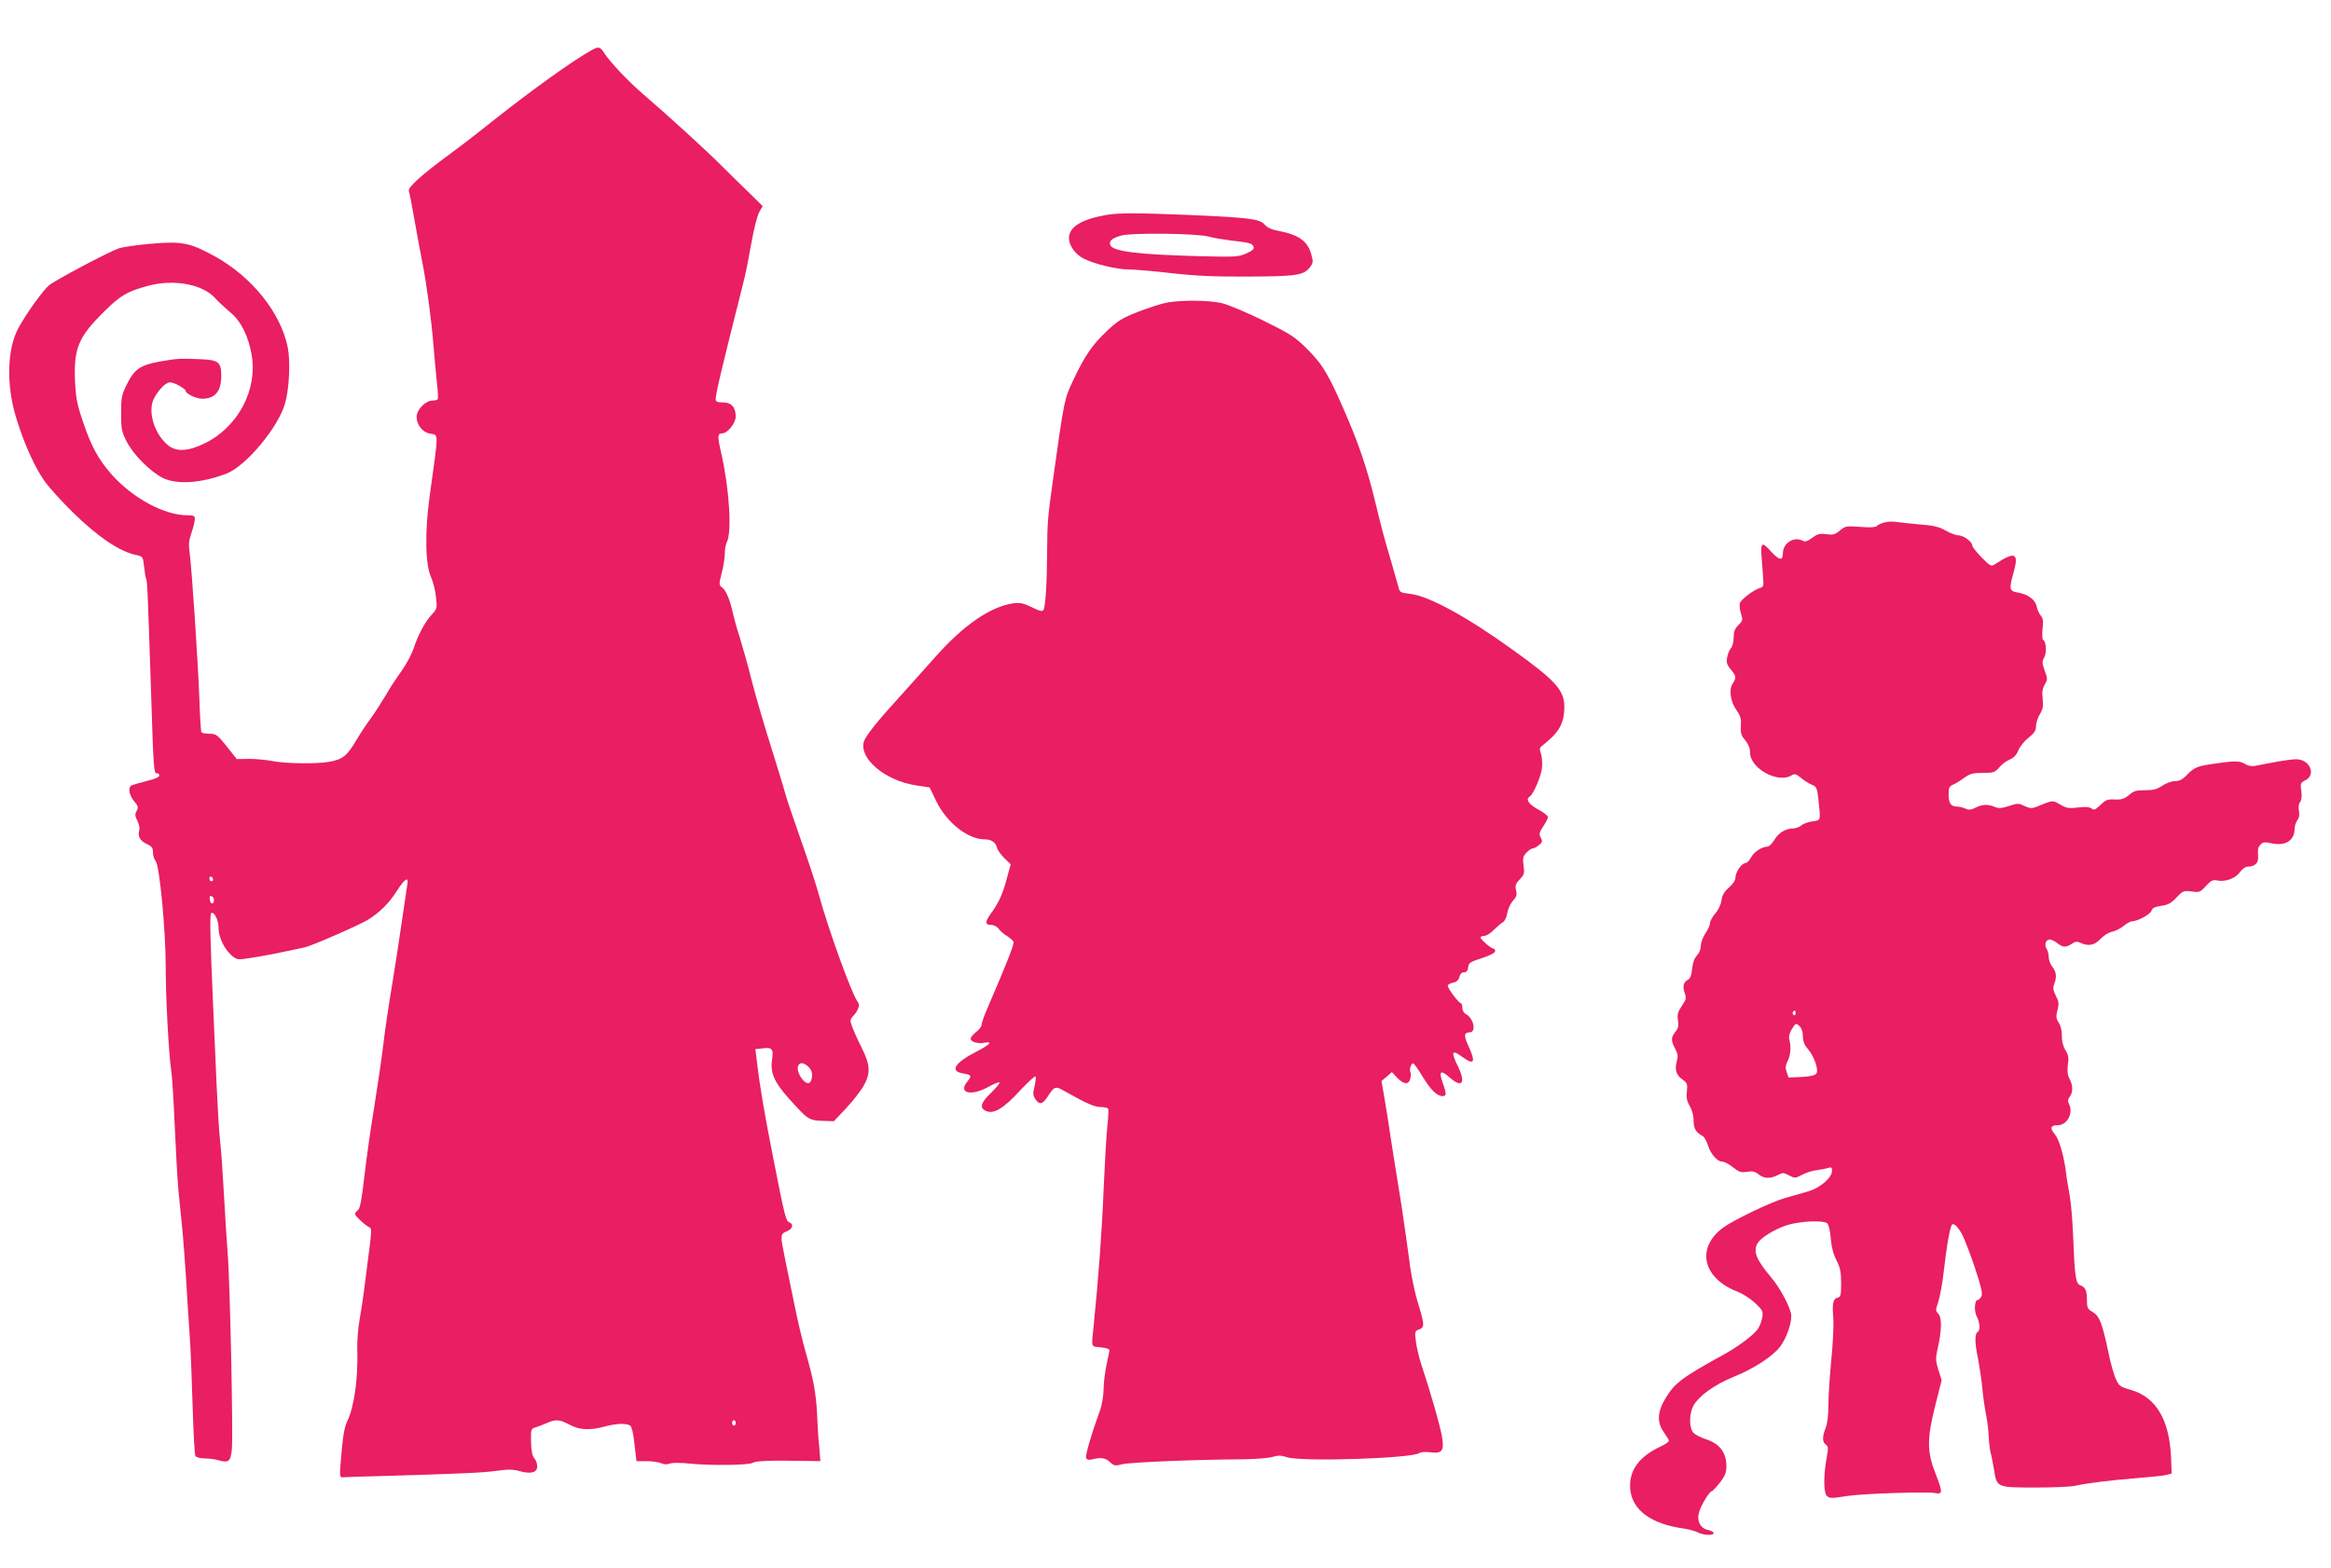 <?xml version="1.0" standalone="no"?>
<!DOCTYPE svg PUBLIC "-//W3C//DTD SVG 20010904//EN"
 "http://www.w3.org/TR/2001/REC-SVG-20010904/DTD/svg10.dtd">
<svg version="1.0" xmlns="http://www.w3.org/2000/svg"
 width="1280pt" height="861pt" viewBox="0 0 1280 861"
 preserveAspectRatio="xMidYMid meet">
<g transform="translate(0,861) scale(0.1,-0.1)"
fill="#e91e63" stroke="none">
<path d="M3255 8338 c-105 -57 -333 -221 -550 -393 -77 -62 -185 -145 -240
-185 -151 -111 -227 -180 -220 -199 4 -9 19 -90 35 -181 16 -91 34 -187 40
-215 22 -111 50 -318 60 -450 7 -77 15 -174 20 -215 5 -41 6 -78 4 -82 -3 -5
-16 -8 -29 -8 -38 0 -86 -49 -87 -88 -1 -43 30 -85 71 -93 51 -11 51 22 1
-339 -28 -198 -25 -381 7 -450 11 -25 24 -74 27 -109 7 -61 6 -65 -22 -95 -37
-40 -75 -109 -101 -188 -12 -35 -42 -90 -66 -123 -24 -33 -64 -93 -87 -134
-24 -40 -60 -96 -81 -125 -21 -28 -56 -80 -77 -116 -54 -92 -78 -111 -152
-124 -76 -13 -242 -10 -318 5 -30 6 -85 11 -122 11 l-68 -1 -55 70 c-52 64
-59 69 -95 69 -21 0 -41 4 -44 8 -3 5 -8 84 -11 178 -7 202 -43 737 -54 811
-6 41 -4 65 10 105 10 29 18 63 19 76 0 19 -5 22 -41 22 -126 0 -299 93 -416
224 -71 81 -111 152 -155 283 -35 101 -41 134 -46 228 -8 182 19 245 160 384
92 91 128 111 244 142 140 37 297 8 366 -69 18 -20 56 -55 82 -77 59 -48 100
-130 118 -235 33 -191 -75 -395 -256 -484 -93 -46 -159 -49 -205 -10 -75 63
-111 185 -76 255 25 48 65 89 89 89 23 0 86 -35 86 -48 0 -14 58 -42 89 -42
72 0 106 40 106 126 0 75 -15 87 -112 91 -115 5 -130 4 -222 -12 -109 -19
-143 -42 -184 -125 -29 -59 -32 -73 -32 -160 0 -86 3 -101 30 -154 36 -72 131
-167 199 -201 77 -38 212 -29 350 24 108 42 286 256 322 388 23 83 29 230 14
306 -40 192 -197 387 -402 500 -137 75 -179 83 -352 68 -74 -6 -152 -18 -174
-25 -59 -21 -349 -175 -383 -203 -33 -28 -122 -151 -167 -233 -63 -114 -69
-314 -13 -495 44 -146 106 -280 161 -355 27 -36 95 -110 152 -166 136 -133
256 -214 345 -232 37 -8 38 -9 44 -62 3 -30 8 -62 12 -70 6 -15 8 -58 29 -697
10 -327 14 -373 27 -370 9 1 16 -4 16 -12 0 -9 -25 -20 -72 -31 -39 -10 -76
-21 -82 -24 -19 -12 -12 -53 15 -86 23 -27 25 -34 14 -54 -10 -19 -9 -29 5
-55 9 -18 13 -41 10 -51 -10 -32 3 -57 40 -75 29 -13 35 -21 35 -47 0 -17 7
-39 15 -48 21 -23 55 -380 55 -583 0 -172 16 -464 30 -567 6 -36 14 -177 20
-315 6 -137 15 -293 20 -345 5 -52 14 -142 20 -200 6 -58 15 -179 21 -270 5
-91 14 -232 20 -315 6 -82 13 -265 17 -405 4 -140 11 -261 15 -267 5 -7 27
-13 50 -13 23 0 58 -4 77 -10 55 -16 66 -7 73 58 8 75 -10 934 -23 1082 -5 63
-14 205 -20 315 -6 110 -15 243 -21 295 -6 52 -14 187 -19 300 -5 113 -14 306
-19 430 -17 386 -20 519 -11 525 16 10 40 -39 40 -80 0 -50 28 -111 68 -149
26 -24 37 -27 69 -23 53 7 156 25 233 42 36 7 81 17 100 21 35 6 302 123 350
152 63 39 116 91 156 154 48 75 70 88 60 36 -3 -18 -17 -113 -31 -210 -14 -97
-38 -255 -54 -350 -16 -95 -37 -236 -46 -313 -9 -77 -32 -232 -50 -345 -19
-113 -43 -284 -54 -380 -15 -130 -24 -177 -35 -186 -9 -6 -16 -16 -16 -22 0
-11 61 -67 81 -74 10 -3 9 -31 -5 -134 -9 -71 -21 -163 -26 -204 -5 -41 -16
-115 -25 -165 -9 -49 -15 -126 -13 -170 5 -155 -18 -316 -55 -390 -13 -26 -23
-75 -29 -145 -16 -178 -17 -165 17 -163 17 1 102 4 190 6 443 13 567 18 642
29 64 9 92 8 127 -2 62 -17 96 -8 96 27 0 14 -7 34 -16 44 -11 13 -17 39 -18
90 -1 72 -1 72 29 81 17 6 44 16 62 24 44 20 67 18 121 -11 54 -29 110 -32
192 -10 62 17 118 19 139 6 10 -6 19 -42 25 -103 l11 -93 55 0 c30 0 66 -5 80
-11 16 -8 34 -8 49 -2 15 5 60 5 115 -1 108 -11 316 -8 337 4 19 12 94 15 309
11 l65 -1 -3 35 c-1 19 -4 55 -7 80 -2 25 -6 88 -8 140 -6 117 -19 190 -62
340 -19 65 -47 186 -64 271 -17 85 -40 197 -51 249 -26 127 -26 133 10 147 32
12 40 40 15 49 -20 8 -26 33 -89 354 -50 253 -74 394 -91 541 l-7 57 38 4 c54
7 62 -3 54 -59 -13 -83 13 -135 139 -268 58 -62 71 -69 137 -71 l63 -2 65 69
c36 38 79 93 96 121 42 74 40 117 -9 215 -22 43 -45 95 -52 115 -12 34 -11 40
8 60 26 29 36 58 25 72 -34 43 -164 402 -218 601 -15 55 -60 190 -99 300 -39
110 -77 223 -84 250 -7 28 -42 140 -76 250 -35 110 -82 270 -104 355 -21 85
-53 198 -69 250 -17 52 -33 111 -37 130 -14 68 -37 125 -57 141 -21 16 -21 18
-5 82 10 36 17 85 17 107 0 23 5 51 11 62 29 54 14 295 -31 491 -21 91 -20
107 6 107 29 0 74 56 74 92 0 52 -24 78 -71 78 -32 0 -39 4 -39 19 0 30 36
179 155 651 8 30 26 120 40 200 14 80 34 159 45 177 l18 31 -75 74 c-42 40
-110 107 -152 149 -85 85 -293 275 -426 389 -85 73 -185 178 -220 233 -19 29
-29 32 -60 15z m-2085 -4559 c0 -5 -4 -9 -10 -9 -5 0 -10 7 -10 16 0 8 5 12
10 9 6 -3 10 -10 10 -16z m5 -112 c0 -26 -20 -25 -23 2 -3 16 1 22 10 19 7 -3
13 -12 13 -21z m3265 -917 c20 -20 25 -45 14 -74 -9 -24 -30 -19 -53 13 -44
61 -11 111 39 61z m-400 -1955 c0 -8 -4 -15 -10 -15 -5 0 -10 7 -10 15 0 8 5
15 10 15 6 0 10 -7 10 -15z"/>
<path d="M6078 7430 c-139 -24 -208 -66 -208 -128 0 -41 35 -89 80 -112 59
-30 183 -60 249 -60 31 0 135 -9 231 -20 131 -15 236 -20 420 -19 267 1 310 7
343 51 18 24 19 31 7 73 -20 71 -69 106 -180 127 -38 7 -62 18 -76 35 -27 31
-84 38 -429 53 -271 11 -369 11 -437 0z m562 -120 c19 -6 73 -15 120 -21 103
-12 116 -15 124 -35 4 -11 -7 -21 -40 -36 -43 -19 -60 -20 -258 -15 -337 9
-476 26 -489 61 -9 22 9 38 59 52 58 17 426 12 484 -6z"/>
<path d="M6412 6949 c-30 -5 -101 -28 -159 -50 -92 -36 -114 -50 -175 -107
-80 -76 -121 -135 -185 -271 -48 -102 -49 -103 -108 -526 -32 -226 -34 -254
-35 -412 -1 -179 -9 -305 -20 -323 -6 -10 -22 -6 -64 15 -45 22 -65 26 -99 22
-127 -18 -274 -118 -431 -295 -55 -63 -148 -165 -204 -228 -111 -121 -178
-205 -188 -236 -29 -94 118 -217 289 -242 l72 -11 36 -75 c57 -118 174 -210
267 -210 35 0 59 -16 66 -44 3 -14 22 -40 41 -59 l35 -34 -19 -69 c-24 -92
-44 -137 -86 -196 -38 -52 -38 -68 0 -68 13 0 31 -10 39 -21 8 -12 28 -30 46
-40 17 -11 33 -25 36 -32 4 -12 -43 -131 -142 -360 -19 -43 -34 -86 -34 -96 0
-9 -13 -27 -30 -39 -16 -13 -30 -29 -30 -37 0 -17 40 -29 75 -22 48 9 33 -9
-38 -46 -127 -65 -155 -111 -76 -123 45 -8 47 -12 18 -48 -48 -61 27 -77 119
-25 30 17 57 27 60 24 4 -3 -17 -29 -46 -57 -57 -55 -65 -83 -27 -100 41 -19
97 15 185 111 44 47 82 82 86 79 3 -4 1 -28 -5 -54 -10 -39 -9 -50 4 -70 22
-34 41 -30 69 15 33 51 41 55 74 38 15 -8 61 -33 102 -56 49 -26 88 -41 112
-41 20 0 39 -4 43 -9 3 -5 1 -51 -5 -103 -5 -51 -14 -205 -20 -343 -8 -211
-27 -475 -55 -750 -12 -121 -16 -109 40 -115 35 -4 49 -9 47 -19 -1 -7 -9 -45
-17 -83 -8 -38 -15 -97 -15 -131 -1 -36 -9 -85 -21 -117 -47 -129 -80 -243
-75 -257 5 -11 14 -13 34 -8 47 12 73 8 97 -15 22 -21 28 -22 67 -12 43 11
411 26 653 27 72 1 149 6 171 13 33 10 49 9 80 -1 77 -27 692 -7 729 23 7 5
31 7 56 4 67 -9 80 6 68 81 -9 58 -65 254 -114 400 -13 39 -26 96 -30 127 -7
56 -6 58 19 67 30 12 29 26 -11 156 -13 43 -31 127 -39 185 -8 58 -21 155 -30
215 -8 61 -26 175 -39 255 -13 80 -31 190 -39 245 -8 55 -22 147 -32 204 l-18
104 29 24 28 25 29 -31 c36 -38 64 -40 72 -6 4 14 4 30 1 36 -8 12 3 49 15 49
4 0 27 -32 50 -70 45 -75 81 -110 111 -110 22 0 23 11 4 65 -27 74 -16 83 38
35 67 -58 87 -27 42 65 -39 80 -33 93 25 50 65 -48 75 -30 34 59 -27 58 -25
76 6 76 38 0 23 77 -20 100 -12 6 -20 21 -20 35 0 14 -4 25 -8 25 -11 0 -72
81 -72 96 0 6 13 14 29 17 20 4 31 14 35 32 4 16 13 25 26 25 13 0 20 8 22 28
3 24 11 29 76 50 45 15 72 29 72 38 0 8 -4 14 -9 14 -13 0 -71 50 -71 61 0 5
9 9 21 9 11 0 35 15 52 33 18 17 40 37 50 42 10 6 20 27 24 50 3 22 17 52 30
67 20 21 24 32 18 58 -6 26 -2 37 20 60 25 26 27 34 21 76 -5 40 -3 51 16 71
12 13 27 23 34 23 6 0 22 8 34 18 20 16 21 21 11 41 -11 19 -9 28 13 62 14 21
26 44 26 52 0 7 -25 26 -55 42 -52 29 -69 55 -45 70 20 13 61 108 67 155 3 26
1 62 -5 80 -10 27 -9 33 11 48 89 70 117 120 117 210 0 91 -47 144 -286 315
-251 181 -456 292 -558 305 -58 7 -60 8 -68 42 -5 19 -22 78 -37 130 -37 123
-54 187 -91 340 -40 164 -80 286 -147 445 -101 238 -137 300 -221 384 -71 71
-91 84 -242 159 -92 45 -194 88 -230 97 -70 16 -213 18 -298 4z"/>
<path d="M10343 5739 c-18 -5 -35 -14 -38 -19 -4 -6 -38 -8 -88 -4 -79 6 -84
5 -114 -20 -26 -22 -37 -25 -74 -20 -37 5 -50 1 -78 -20 -26 -19 -38 -23 -52
-16 -48 26 -109 -13 -109 -70 0 -41 -20 -38 -64 10 -54 60 -60 55 -51 -52 4
-51 8 -104 8 -117 2 -17 -4 -27 -18 -30 -34 -10 -104 -62 -111 -84 -3 -11 -1
-37 6 -57 11 -34 10 -39 -14 -63 -20 -20 -26 -36 -26 -68 0 -24 -7 -50 -15
-59 -9 -10 -18 -33 -21 -52 -5 -27 -1 -40 20 -65 30 -36 32 -45 10 -78 -22
-33 -11 -101 22 -146 17 -23 25 -46 24 -69 -3 -59 -1 -67 25 -98 16 -20 25
-42 25 -65 0 -88 154 -172 229 -125 16 10 24 7 49 -13 16 -14 43 -31 59 -38
28 -11 31 -17 38 -79 13 -123 15 -116 -32 -123 -23 -3 -51 -13 -61 -22 -10 -9
-31 -17 -46 -17 -41 0 -81 -25 -104 -65 -12 -19 -28 -35 -37 -35 -30 0 -75
-30 -90 -60 -9 -17 -22 -30 -30 -30 -20 0 -55 -49 -55 -78 0 -16 -13 -36 -35
-56 -26 -22 -38 -42 -42 -71 -3 -23 -18 -54 -35 -73 -15 -18 -28 -41 -28 -52
0 -10 -11 -36 -25 -56 -14 -20 -25 -50 -25 -67 0 -18 -9 -41 -21 -54 -14 -14
-24 -40 -27 -73 -3 -35 -10 -54 -22 -60 -26 -14 -32 -38 -19 -74 10 -28 8 -36
-16 -71 -22 -33 -26 -47 -21 -78 5 -30 2 -44 -14 -64 -25 -32 -25 -49 -1 -93
14 -27 16 -42 9 -68 -13 -46 -4 -77 31 -101 26 -19 28 -25 24 -65 -4 -34 0
-54 16 -81 13 -22 21 -53 21 -80 0 -43 13 -65 49 -84 10 -6 23 -29 30 -52 14
-47 51 -89 79 -89 11 0 37 -14 58 -31 33 -26 45 -30 77 -25 30 5 44 2 64 -14
31 -24 63 -25 105 -4 28 15 33 14 63 -2 31 -16 33 -16 71 4 21 11 57 23 79 25
22 3 50 8 63 12 19 6 22 4 22 -16 0 -37 -66 -94 -130 -112 -30 -9 -88 -26
-129 -37 -79 -23 -283 -121 -341 -164 -149 -112 -109 -278 83 -351 26 -10 68
-37 94 -61 43 -40 45 -46 40 -81 -4 -21 -15 -49 -25 -63 -26 -35 -105 -94
-182 -137 -233 -128 -274 -159 -324 -242 -44 -72 -48 -130 -13 -182 13 -19 26
-40 30 -46 6 -9 -9 -21 -47 -39 -119 -56 -173 -134 -164 -234 11 -114 114
-190 293 -215 27 -4 62 -13 77 -21 31 -16 88 -19 88 -4 0 6 -14 13 -30 17 -44
8 -65 52 -49 101 13 41 57 112 69 112 4 0 24 21 44 47 29 37 36 55 36 90 0 76
-37 124 -114 149 -28 9 -59 25 -68 36 -23 26 -23 102 0 146 30 55 117 118 224
161 107 43 213 112 253 165 37 48 68 141 60 180 -10 49 -63 146 -110 201 -80
95 -99 141 -75 185 16 30 91 77 159 100 70 23 202 30 225 11 7 -6 16 -41 19
-83 4 -48 15 -88 32 -121 20 -40 25 -63 25 -124 0 -65 -2 -76 -19 -80 -25 -6
-31 -31 -24 -112 3 -36 -2 -140 -11 -230 -9 -91 -16 -204 -16 -252 0 -54 -6
-100 -15 -122 -19 -47 -19 -77 1 -91 14 -10 14 -20 4 -76 -17 -96 -17 -188 2
-206 14 -14 25 -14 114 0 81 13 435 24 479 16 43 -9 44 3 4 105 -48 120 -48
193 -3 372 l36 143 -18 56 c-15 50 -16 63 -5 113 24 101 25 175 5 195 -16 17
-16 21 -1 64 9 26 24 107 32 181 14 121 28 205 40 238 8 22 32 3 59 -46 14
-27 46 -110 71 -185 35 -107 43 -142 35 -157 -6 -10 -15 -19 -20 -19 -17 0
-21 -58 -6 -89 18 -33 21 -77 7 -85 -18 -11 -18 -59 0 -144 9 -48 20 -121 24
-162 3 -41 13 -109 21 -150 8 -41 14 -97 15 -125 1 -27 5 -63 9 -80 5 -16 13
-59 19 -94 16 -101 14 -100 220 -101 97 0 196 4 221 9 76 16 189 30 335 42 77
6 154 14 170 18 l30 8 -3 84 c-9 214 -83 337 -226 377 -54 15 -60 20 -78 59
-10 24 -28 84 -38 135 -36 171 -51 209 -87 231 -29 17 -33 24 -33 62 0 56 -8
75 -35 85 -27 10 -32 43 -41 270 -3 85 -12 187 -19 225 -7 39 -17 95 -20 125
-12 94 -37 181 -62 211 -28 33 -23 49 16 49 53 0 89 69 61 119 -6 13 -5 24 5
37 19 25 19 62 -1 99 -11 21 -13 43 -9 77 6 38 3 54 -13 80 -13 21 -20 49 -20
78 1 28 -6 56 -17 73 -15 23 -16 34 -7 69 9 35 8 47 -9 79 -15 30 -17 44 -9
64 15 39 12 67 -10 95 -11 14 -20 37 -20 53 0 15 -5 36 -12 46 -14 23 -4 51
18 51 9 0 27 -9 41 -20 31 -24 46 -25 79 -4 20 14 30 15 50 5 44 -19 75 -13
108 22 18 19 46 37 65 40 18 4 46 18 63 32 16 14 37 25 46 25 31 1 100 38 106
58 5 15 19 22 54 27 37 5 55 15 84 46 35 37 39 38 82 33 43 -6 48 -5 79 30 29
31 38 35 64 30 44 -9 99 12 124 47 11 16 29 29 40 29 39 0 61 19 59 53 -3 47
-1 54 15 70 11 12 23 13 56 6 76 -18 129 14 129 78 0 15 7 37 15 48 10 12 13
30 9 52 -4 21 -1 39 6 48 8 10 11 31 7 60 -6 42 -5 46 23 60 60 31 23 115 -51
115 -19 0 -72 -7 -119 -16 -47 -9 -97 -18 -111 -21 -16 -3 -37 2 -53 12 -27
18 -61 17 -192 -3 -71 -11 -89 -20 -128 -61 -21 -22 -39 -31 -62 -31 -19 0
-49 -11 -70 -25 -29 -20 -49 -25 -95 -25 -48 0 -63 -4 -89 -27 -26 -21 -41
-26 -78 -24 -39 2 -49 -2 -78 -30 -28 -27 -36 -30 -48 -20 -11 9 -33 11 -75 6
-51 -6 -64 -4 -99 17 -44 24 -35 25 -131 -14 -23 -9 -35 -8 -64 5 -32 16 -38
16 -86 0 -41 -13 -56 -14 -77 -5 -35 16 -69 15 -106 -4 -24 -12 -36 -14 -55
-5 -13 6 -34 11 -46 11 -34 0 -47 19 -47 67 0 38 4 45 28 55 15 7 42 24 61 38
29 21 46 25 99 25 59 0 66 2 91 31 14 17 40 36 58 43 21 9 36 25 46 49 8 21
33 52 56 70 32 26 41 40 41 64 0 17 10 46 21 65 17 28 20 44 16 84 -5 36 -2
57 11 79 16 28 16 32 0 76 -15 42 -15 51 -2 75 14 28 10 84 -7 95 -5 3 -6 30
-3 60 5 43 3 58 -9 72 -9 10 -20 33 -23 51 -8 38 -49 68 -106 77 -45 8 -47 18
-19 117 27 100 5 109 -100 41 -26 -17 -26 -17 -78 35 -28 28 -51 58 -51 65 0
21 -49 56 -77 56 -13 0 -44 12 -69 26 -35 20 -64 28 -144 34 -55 5 -115 11
-133 14 -18 3 -46 1 -64 -5z m-483 -2695 c0 -8 -5 -12 -10 -9 -6 4 -8 11 -5
16 9 14 15 11 15 -7z m40 -125 c0 -27 8 -48 28 -71 34 -40 60 -114 46 -134 -6
-10 -32 -16 -81 -19 l-72 -3 -10 30 c-8 23 -7 36 5 60 17 32 20 77 10 118 -5
17 0 36 14 59 20 32 22 33 41 16 12 -12 19 -31 19 -56z"/>
</g>
</svg>
